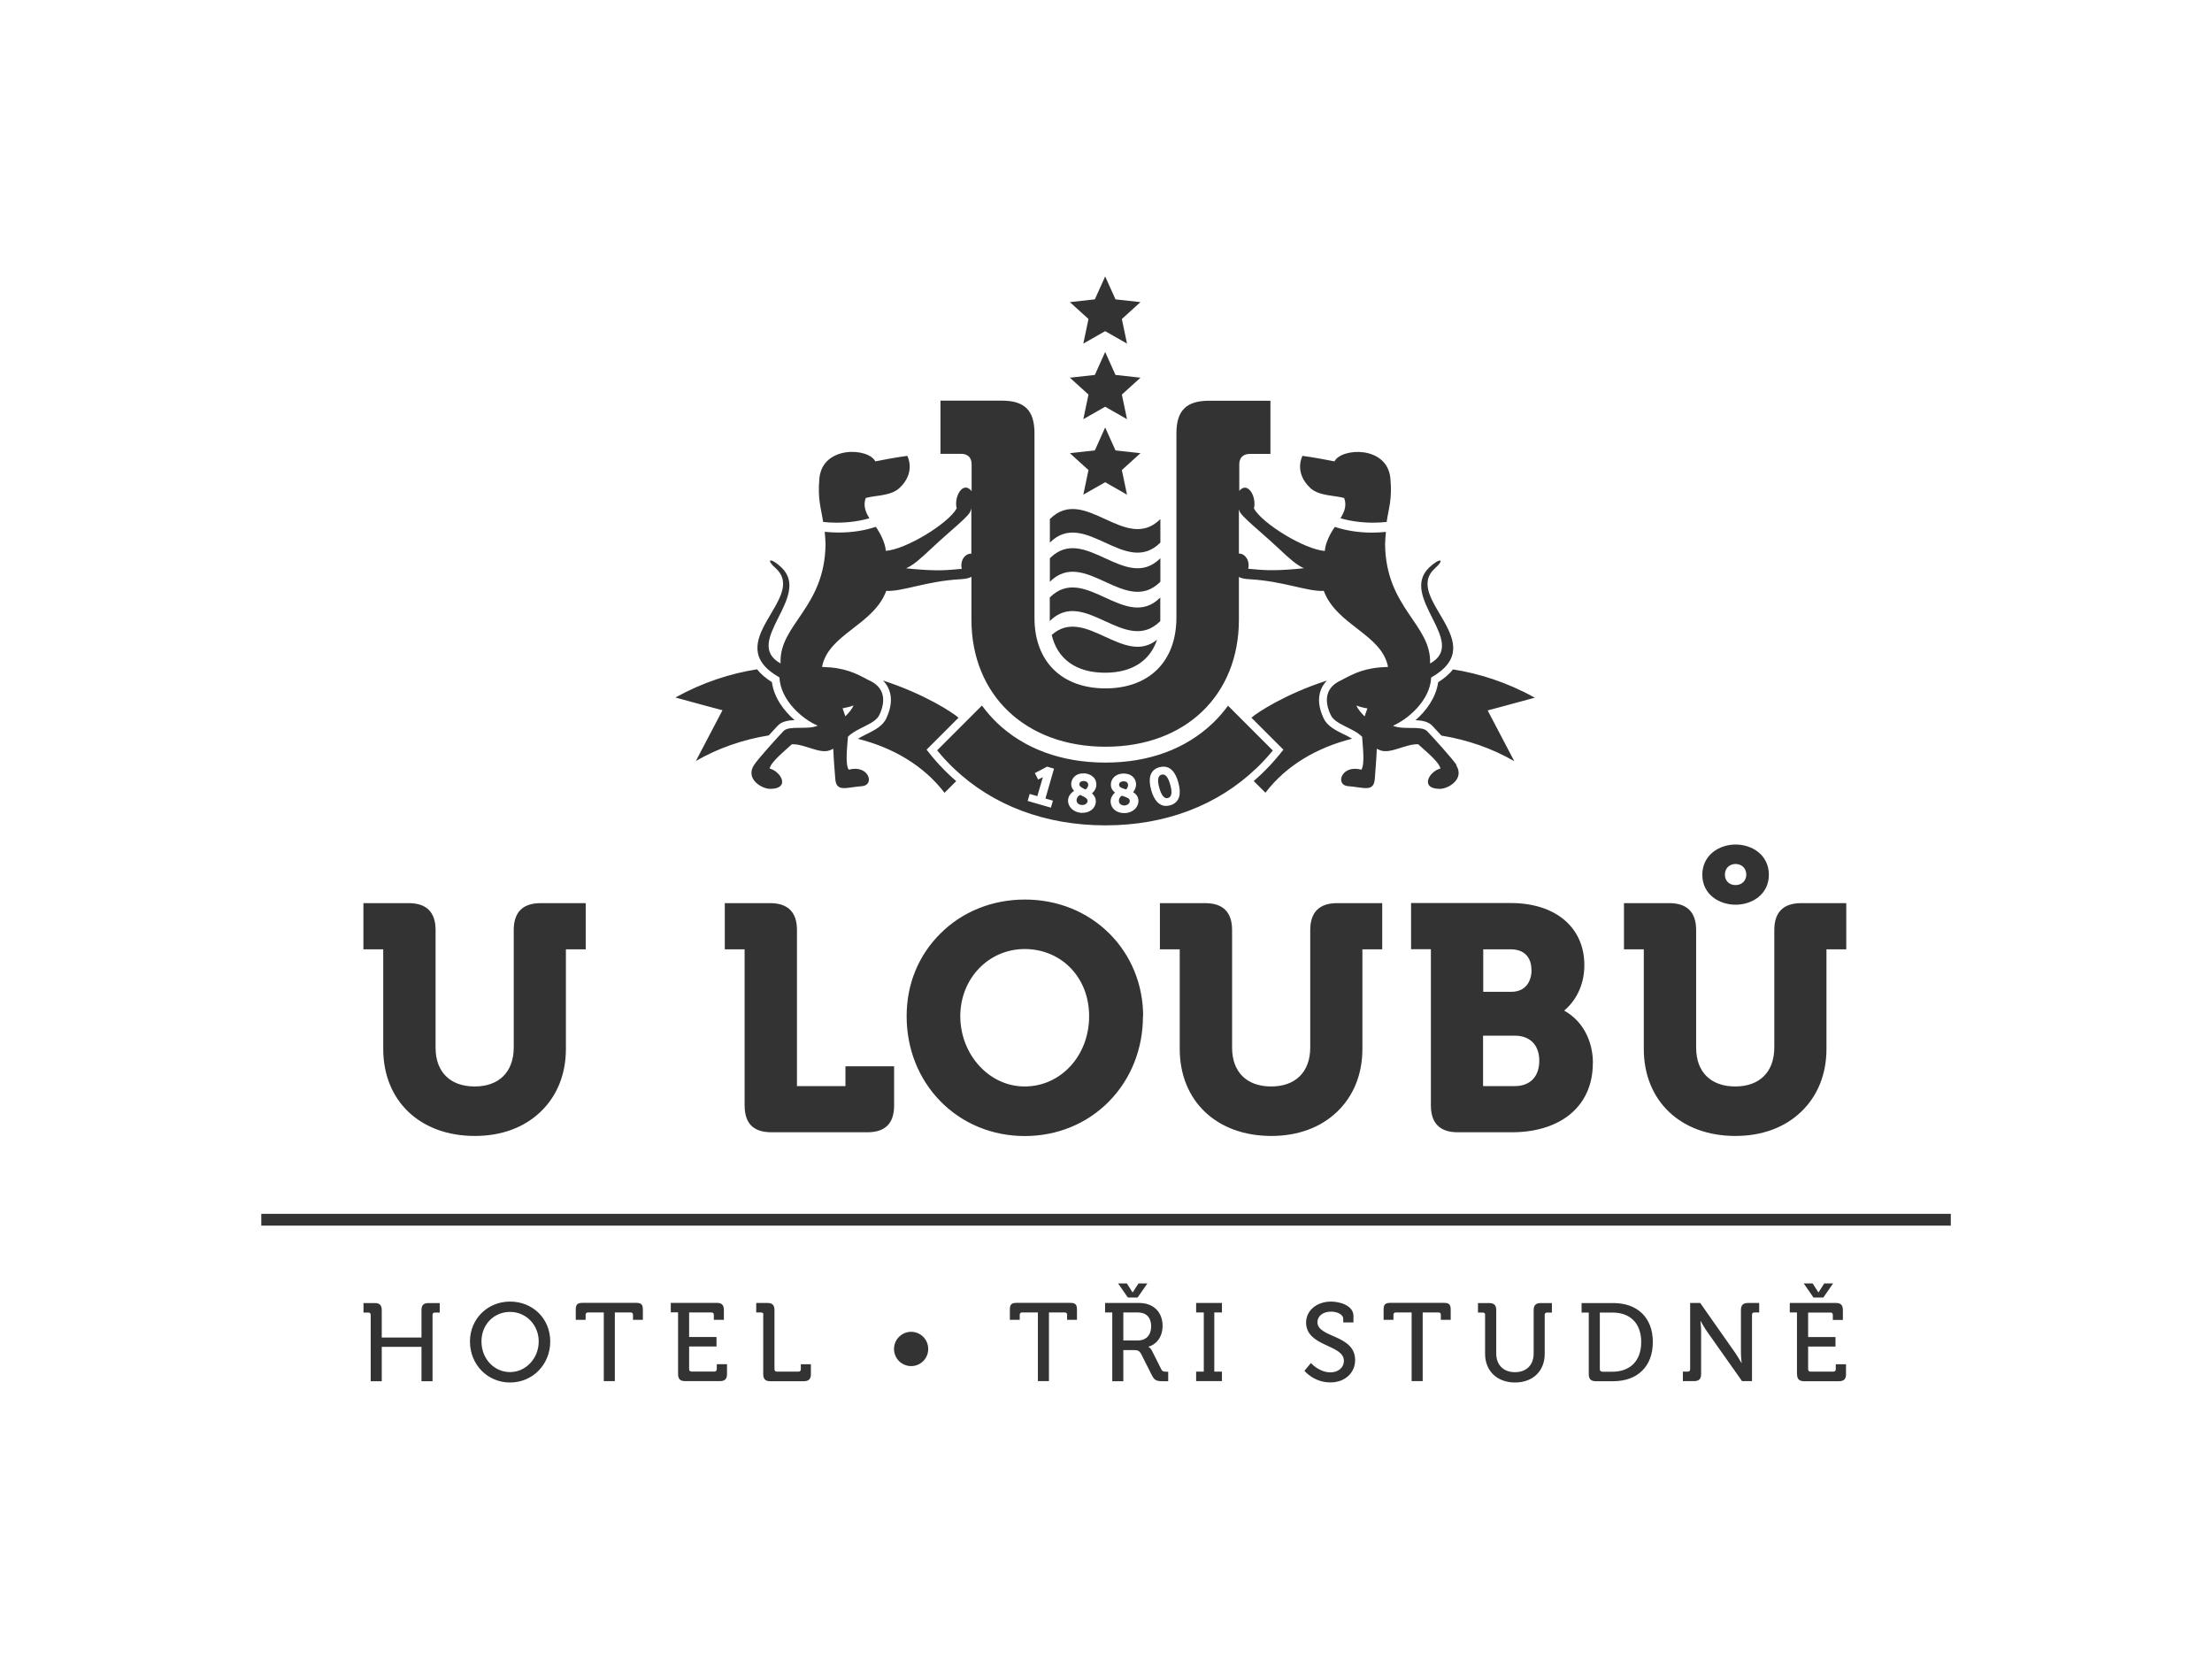 <?xml version="1.0" encoding="UTF-8"?>
<svg id="Vrstva_1" data-name="Vrstva 1" xmlns="http://www.w3.org/2000/svg" viewBox="0 0 240 180">
  <defs>
    <style>
      .cls-1 {
        fill: #333;
      }
    </style>
  </defs>
  <path class="cls-1" d="M117.54,37.28l.56-2.67-2.02-1.83,2.71-.3,1.12-2.49,1.12,2.49,2.71.3-2.02,1.83.56,2.67-2.37-1.35-2.37,1.35M40.22,142.67v7.19h1.2v-3.73h4.31v3.73h1.2v-7.19c0-.18.1-.26.26-.26h.52v-1.03h-1.21c-.54,0-.77.23-.77.77v2.97h-4.31v-2.97c0-.54-.23-.77-.77-.77h-1.21v1.03h.52c.17,0,.26.08.26.26M55.34,148.87c-1.72,0-3.1-1.44-3.1-3.32s1.38-3.21,3.1-3.21,3.11,1.39,3.11,3.21-1.39,3.32-3.11,3.32M50.99,145.55c0,2.5,1.9,4.45,4.35,4.45s4.36-1.95,4.36-4.45-1.91-4.33-4.36-4.33-4.35,1.89-4.35,4.33ZM65.51,142.4v7.45h1.2v-7.45h1.71c.17,0,.26.08.26.26v.54h1.07v-1.12c0-.54-.18-.72-.72-.72h-5.84c-.54,0-.72.18-.72.72v1.12h1.07v-.54c0-.18.1-.26.26-.26h1.71M73.57,142.4v6.68c0,.54.23.77.77.77h3.77c.54,0,.77-.23.77-.77v-1.07h-1.11v.54c0,.17-.1.26-.26.26h-2.48c-.17,0-.26-.1-.26-.26v-2.46h2.97v-1.03h-2.97v-2.66h2.42c.17,0,.26.08.26.26v.54h1.09v-1.07c0-.54-.23-.77-.77-.77h-4.99v1.03h.78M82.81,142.67v6.42c0,.54.23.77.77.77h3.63c.54,0,.77-.23.77-.77v-1.07h-1.09v.54c0,.17-.1.26-.26.26h-2.34c-.17,0-.26-.1-.26-.26v-6.42c0-.54-.23-.77-.77-.77h-1.21v1.03h.52c.17,0,.26.08.26.26M97,146.36c0,1.03.83,1.86,1.86,1.86s1.85-.83,1.85-1.86-.83-1.86-1.85-1.86-1.86.83-1.86,1.86M112.61,142.4v7.45h1.2v-7.45h1.71c.17,0,.26.08.26.26v.54h1.07v-1.12c0-.54-.18-.72-.72-.72h-5.84c-.54,0-.72.18-.72.72v1.12h1.07v-.54c0-.18.1-.26.26-.26h1.71M123.44,145.44h-1.56v-3.04h1.59c.89,0,1.43.55,1.43,1.5s-.54,1.54-1.45,1.54M122.36,140.78h1.07l1.06-1.53h-.96l-.63.97h-.02l-.62-.97h-.95l1.06,1.53ZM120.68,149.86h1.2v-3.38h1.11c.47,0,.62.06.84.46l1.15,2.28c.28.55.52.64,1.18.64h.59v-1.03h-.16c-.29,0-.48-.02-.6-.28l-1.02-2.03c-.14-.28-.36-.39-.36-.39v-.02c.6-.13,1.53-.83,1.53-2.25,0-1.55-1.04-2.49-2.54-2.49h-3.7v1.03h.78v7.45ZM129.78,148.82v1.03h2.8v-1.03h-.83v-6.42h.83v-1.03h-2.8v1.03h.83v6.42h-.83M142.24,147.88l-.71.85s1.01,1.26,2.81,1.26c1.68,0,2.69-1.12,2.69-2.42,0-2.79-4.09-2.4-4.09-4.12,0-.64.58-1.14,1.49-1.14.67,0,1.31.32,1.31.77v.4h1.11v-.7c0-1.15-1.51-1.56-2.42-1.56-1.6,0-2.72,1-2.72,2.27,0,2.64,4.1,2.37,4.1,4.15,0,.78-.66,1.26-1.45,1.26-1.26,0-2.13-1.02-2.13-1.02M153.16,142.4v7.45h1.2v-7.45h1.71c.17,0,.26.08.26.26v.54h1.07v-1.12c0-.54-.18-.72-.72-.72h-5.84c-.54,0-.72.18-.72.72v1.12h1.07v-.54c0-.18.1-.26.26-.26h1.71M161.13,142.67v4.22c0,1.85,1.3,3.11,3.25,3.11s3.22-1.26,3.22-3.11v-4.22c0-.18.1-.26.26-.26h.52v-1.03h-1.2c-.54,0-.78.23-.78.77v4.69c0,1.29-.81,2.04-2.03,2.04s-2.03-.76-2.03-2.03v-4.7c0-.54-.23-.77-.77-.77h-1.21v1.03h.52c.17,0,.26.08.26.26M173.84,148.82c-.17,0-.26-.1-.26-.26v-6.15h1.37c1.88,0,3.12,1.12,3.12,3.2s-1.24,3.22-3.12,3.22h-1.11M172.38,149.09c0,.54.23.77.77.77h1.89c2.58,0,4.29-1.56,4.29-4.25s-1.71-4.23-4.29-4.23h-3.44v1.03h.78v6.68ZM182.59,148.82v1.03h1.21c.54,0,.77-.23.77-.77v-4.6c0-.47-.07-1.15-.07-1.15h.02s.38.7.7,1.15l3.79,5.37h1.08v-7.19c0-.18.1-.26.26-.26h.52v-1.03h-1.2c-.55,0-.78.23-.78.77v4.6c0,.48.08,1.15.08,1.15h-.02s-.4-.7-.71-1.15l-3.77-5.37h-1.09v7.19c0,.17-.1.26-.26.26h-.52M195.7,139.25l1.06,1.53h1.07l1.06-1.53h-.96l-.62.97h-.02l-.62-.97h-.95M194.98,149.09c0,.54.23.77.77.77h3.77c.54,0,.77-.23.77-.77v-1.07h-1.11v.54c0,.17-.1.26-.26.26h-2.48c-.17,0-.26-.1-.26-.26v-2.46h2.97v-1.03h-2.97v-2.66h2.42c.17,0,.26.08.26.26v.54h1.09v-1.07c0-.54-.23-.77-.77-.77h-4.99v1.03h.78v6.68ZM58.66,97.99c-1.94,0-2.92.98-2.92,2.92v12.73c0,2.66-1.59,4.24-4.24,4.24s-4.24-1.57-4.24-4.21v-12.76c0-1.94-.98-2.92-2.92-2.92h-4.91v5.01h2.09s.05,0,.06,0c0,.01,0,.03,0,.06v10.74c0,5.65,4,9.45,9.94,9.45,2.88,0,5.35-.91,7.14-2.63,1.79-1.72,2.74-4.08,2.74-6.82v-10.74s0-.05,0-.06c.01,0,.03,0,.06,0h2.09v-5.01h-4.91M91.73,115.69v2.09s0,.05,0,.06c-.01,0-.03,0-.06,0h-5.14s-.05,0-.06,0c0-.01,0-.03,0-.06v-16.87c0-1.94-.98-2.92-2.92-2.92h-4.91v5.01h2.09s.05,0,.06,0c0,.01,0,.03,0,.06v16.87c0,1.96.95,2.92,2.92,2.92h10.38c1.96,0,2.92-.95,2.92-2.92v-4.24h-5.27M111.18,117.88c3.92,0,6.99-3.35,6.99-7.62s-3.07-7.29-6.99-7.29-6.99,3.2-6.99,7.29,3.07,7.62,6.99,7.62M124.01,110.26c0,3.54-1.3,6.81-3.67,9.23-2.38,2.43-5.63,3.77-9.15,3.77s-6.77-1.34-9.15-3.77c-2.37-2.41-3.67-5.69-3.67-9.23s1.31-6.64,3.68-8.99c2.38-2.37,5.63-3.67,9.15-3.67s6.76,1.3,9.15,3.67c2.37,2.36,3.68,5.55,3.68,8.99ZM145.08,97.99c-1.93,0-2.92.98-2.92,2.92v12.73c0,2.66-1.59,4.24-4.24,4.24s-4.24-1.57-4.24-4.21v-12.76c0-1.94-.98-2.92-2.92-2.92h-4.91v5.01h2.09s.05,0,.06,0c0,.01,0,.03,0,.06v10.74c0,5.65,4,9.45,9.94,9.45,2.88,0,5.35-.91,7.14-2.63,1.79-1.72,2.74-4.08,2.74-6.82v-10.74s0-.05,0-.06c.01,0,.03,0,.06,0h2.09v-5.01h-4.91M160.92,117.78s0,.05,0,.06c.01,0,.03,0,.06,0h3.38c1.66,0,2.65-1.03,2.65-2.75s-1.02-2.72-2.65-2.72h-3.45v5.4M166.16,105.25c0-1.43-.82-2.25-2.25-2.25h-2.98v4.61h3.05c1.61,0,2.19-1.22,2.19-2.35ZM172.82,115.36c0,2.41-.93,4.38-2.68,5.71-1.55,1.17-3.66,1.78-6.1,1.78h-5.87c-1.94,0-2.92-.98-2.92-2.92v-16.94h-2.15v-5.01h10.84c4.83,0,7.96,2.64,7.96,6.73,0,2.29-1.01,3.95-2.19,4.94,1.93,1.06,3.12,3.18,3.12,5.7ZM195.43,97.99c-1.94,0-2.92.98-2.92,2.92v12.73c0,2.66-1.59,4.24-4.24,4.24s-4.24-1.57-4.24-4.21v-12.76c0-1.94-.98-2.92-2.92-2.92h-4.91v5.01h2.09s.05,0,.06,0c0,.01,0,.03,0,.06v10.74c0,5.65,4,9.45,9.94,9.45,2.88,0,5.35-.91,7.14-2.63,1.79-1.72,2.74-4.08,2.74-6.82v-10.74s0-.05,0-.06c.01,0,.03,0,.06,0h2.09v-5.01h-4.91M188.31,96.03c.66,0,1.16-.46,1.16-1.13,0-.7-.5-1.16-1.16-1.16s-1.16.46-1.16,1.16.5,1.13,1.16,1.13M191.92,94.91c0,2.13-1.82,3.25-3.61,3.25s-3.61-1.12-3.61-3.25,1.82-3.28,3.61-3.28,3.61,1.13,3.61,3.28ZM28.35,132.98h183.31v-1.28H28.35v1.28ZM90.77,56.71c1.28,0,2.49-.17,3.56-.48-.43-.69-.69-1.39-.4-2.2,1.14-.31,2.74-.21,3.67-1.09,1.82-1.71.84-3.48.84-3.48,0,0-1.3.16-3.47.6-.74-1.49-5.75-1.75-6.07,1.87-.2,2.29.19,3.19.41,4.7.47.05.96.08,1.45.08M101.02,81.94l-.49-.6,3.47-3.47c-.62-.55-3.7-2.58-8.19-4.03.29.3.52.64.66,1.02.34.89.23,1.92-.3,3.07-.4.86-1.3,1.3-2.16,1.73-.32.16-.65.32-.93.5,3.79.95,7.15,2.9,9.4,5.86l1.27-1.27c-.29-.25-.57-.5-.85-.77-.67-.64-1.3-1.32-1.88-2.03M83.4,79.8c.45-.49.82-.9.98-1.06.45-.47,1.12-.58,1.83-.61-1.16-1.01-2.23-2.43-2.46-4.12-.68-.43-1.22-.89-1.61-1.39-2.87.45-5.86,1.4-8.86,3.06,2.55.71,5.11,1.38,5.11,1.38,0,0-2.38,4.52-2.89,5.51,2.41-1.4,5.13-2.33,7.91-2.78M145.84,54.03c.3.81.03,1.51-.4,2.2,1.07.31,2.28.48,3.56.48.5,0,.98-.03,1.45-.08.22-1.51.61-2.41.41-4.7-.32-3.62-5.33-3.35-6.07-1.87-2.17-.44-3.47-.6-3.47-.6,0,0-.98,1.76.84,3.48.94.88,2.54.78,3.67,1.09M148.06,77.73c.1-.3.2-.59.3-.87-.45-.07-.86-.18-1.19-.31.17.42.52.81.89,1.18M141.47,61.65c-.78-.34-1.5-.98-2.8-2.2-2.07-1.94-4.04-3.44-4.2-4.04-.02-.06-.03-.12-.05-.17v4.82c.68,0,1.21.75,1.01,1.65,1.57.14,2.52.26,5.24.02l.8-.08ZM105.39,60.06v-4.9c-.03.09-.06.17-.08.26-.16.6-2.14,2.1-4.2,4.04-1.29,1.21-2.02,1.86-2.8,2.2l.8.08c2.72.24,3.67.12,5.24-.02-.2-.91.35-1.67,1.04-1.65ZM91.42,76.85c.11.29.2.58.3.87.37-.37.72-.77.89-1.18-.33.13-.74.23-1.19.31ZM157.99,83.02c.96,1.49-.84,2.57-1.76,2.57-2.21,0-1.21-1.88.06-2.21-.17-.73-1.55-1.83-2.42-2.63-1.37-.05-3.01,1.08-4.1.66-.14-.05-.26-.11-.39-.17-.04,1.22-.18,2.66-.21,3.19-.09,1.59-1.17.99-2.98.86-1.32-.17-.65-2.36,1.52-1.78.39-.64.15-2.39.08-3.57-.96-.98-2.92-1.31-3.41-2.37-.8-1.7-.46-3.06,1.15-3.77,1.39-.74,2.54-1.37,5.07-1.44-.68-3.56-5.57-4.5-6.97-8.25-1.78.09-4.37-1.05-7.99-1.26-.62-.03-.98-.11-1.22-.25v4.63c0,8.17-5.77,13.79-14.46,13.79s-14.56-5.62-14.56-13.79v-4.65c-.24.15-.6.23-1.25.27-3.63.2-6.21,1.35-7.99,1.26-1.4,3.74-6.29,4.68-6.97,8.25,2.53.07,3.68.7,5.07,1.44,1.61.7,1.95,2.07,1.15,3.77-.5,1.05-2.46,1.38-3.41,2.37-.08,1.18-.31,2.93.08,3.57,2.17-.58,2.84,1.61,1.52,1.78-1.81.13-2.89.73-2.98-.86-.03-.53-.17-1.97-.21-3.19-.12.06-.25.12-.39.17-1.09.42-2.73-.71-4.1-.66-.87.8-2.25,1.9-2.42,2.63,1.27.34,2.27,2.21.06,2.21-.92,0-2.71-1.08-1.76-2.57.46-.71,2.59-3.05,3.21-3.7.62-.65,2.58-.09,3.71-.59-1.62-.67-4.04-2.74-4.15-5.23-6.65-3.76,3.05-8.57-.35-11.79-1.25-1.11-.59-1.24.58-.13,3.28,3.18-4.3,8.1-.11,10.4-.19-4.23,4.81-5.99,4.88-12.95-.02-.5-.05-.94-.09-1.33.49.05,1,.08,1.52.08,1.47,0,2.84-.22,4.02-.62.5.69,1.04,1.78,1.09,2.61,2.21-.17,6.77-2.96,7.69-4.61-.33-1.26.69-3.06,1.62-1.87v-2.91c0-.73-.42-1.14-1.14-1.14h-2.24v-5.77h6.66c2.5,0,3.54,1.09,3.54,3.54v20.03c0,4.84,3.07,7.65,7.7,7.65s7.7-2.81,7.7-7.7v-19.97c0-2.44,1.04-3.54,3.54-3.54h6.66v5.77h-2.24c-.73,0-1.14.42-1.14,1.14v2.87c.92-1.11,1.91.66,1.59,1.91.92,1.65,5.48,4.44,7.69,4.61.05-.83.59-1.92,1.09-2.61,1.18.39,2.56.62,4.02.62.52,0,1.03-.03,1.52-.08-.04.4-.07.83-.09,1.33.07,6.95,5.06,8.72,4.88,12.95,4.18-2.3-3.4-7.22-.11-10.4,1.17-1.11,1.83-.98.58.13-3.4,3.22,6.3,8.03-.35,11.79-.11,2.49-2.54,4.55-4.15,5.23,1.12.5,3.09-.05,3.71.59.62.65,2.75,2.98,3.21,3.7ZM145.77,79.66c-.86-.43-1.76-.87-2.16-1.73-.54-1.14-.64-2.18-.3-3.07.14-.38.37-.72.66-1.02-4.5,1.45-7.58,3.48-8.19,4.03l3.47,3.47-.49.6c-.58.71-1.22,1.4-1.88,2.03-.28.26-.56.52-.85.77.14.14.59.59,1.27,1.27,2.24-2.96,5.61-4.91,9.4-5.86-.28-.18-.61-.34-.93-.5M166.51,75.69c-3-1.66-5.99-2.61-8.86-3.06-.39.5-.93.96-1.61,1.39-.24,1.68-1.3,3.11-2.46,4.12.7.03,1.37.13,1.83.61.16.16.53.57.98,1.06,2.79.45,5.5,1.38,7.91,2.78-.52-.98-2.89-5.51-2.89-5.51,0,0,2.56-.68,5.11-1.38M117.63,84.74s-.05,0-.08,0c-.25,0-.42.13-.44.32-.02.21.15.34.44.49.12.06.19.1.22.1.07,0,.27-.21.3-.46.02-.25-.15-.42-.45-.45M122.05,86.44c-.26-.09-.32-.1-.34-.1-.03,0-.11.06-.19.17-.05.07-.13.23-.12.41.02.28.25.47.57.47.02,0,.04,0,.06,0,.16-.01.31-.07.41-.17.1-.09.15-.22.14-.35-.02-.21-.21-.31-.56-.43M117.21,86.25h0,0M117.52,86.41c-.25-.14-.31-.16-.31-.16-.08,0-.37.22-.4.52-.01.15.03.28.13.39.1.1.25.17.42.18.03,0,.05,0,.08,0,.3,0,.54-.18.56-.42.02-.21-.15-.35-.47-.52M121.93,85.58c.05.02.18.06.24.06.06,0,.24-.24.22-.5-.02-.23-.19-.37-.46-.37-.02,0-.04,0-.06,0-.29.02-.47.18-.45.4.02.21.2.31.52.4M126.17,84.03s-.09,0-.14.02c-.4.11-.48.58-.25,1.42.21.75.48,1.13.81,1.13.04,0,.09,0,.14-.02.4-.11.48-.58.24-1.44-.2-.74-.47-1.11-.8-1.11M127.94,86.44c.11-.4.08-.92-.09-1.54-.32-1.14-.86-1.72-1.6-1.72-.14,0-.29.02-.45.06-.52.14-.85.46-.99.94-.11.4-.08.92.09,1.53.31,1.13.87,1.73,1.61,1.73.14,0,.29-.02.44-.06.52-.15.85-.46.99-.94M123.52,86.84c-.03-.38-.22-.68-.58-.89.12-.14.35-.48.32-.93-.05-.65-.58-1.09-1.31-1.09-.05,0-.1,0-.15,0-.41.03-.75.18-.98.44-.21.23-.32.54-.29.85.03.42.3.67.45.77-.17.15-.52.53-.48,1.04.05.7.65,1.19,1.46,1.19.05,0,.1,0,.15,0,.42-.03.8-.2,1.06-.47.24-.25.37-.59.35-.91ZM118.48,86.08c.14-.12.43-.41.47-.86.03-.33-.07-.65-.3-.88-.23-.24-.56-.39-.95-.43-.06,0-.12,0-.18,0-.82,0-1.24.55-1.29,1.06-.04.42.18.71.31.84-.19.12-.6.43-.65.94-.07.74.52,1.36,1.38,1.44.06,0,.13,0,.19,0,.77,0,1.37-.48,1.43-1.13.04-.38-.1-.7-.41-.97ZM113.43,86.63l.93-3.23-.75-.22-1.33.7.36.7.47-.24s.03-.02.04-.02c0,0-.6,2.06-.6,2.06l-.83-.24-.22.76,2.52.73.22-.76-.83-.24ZM136.32,83.35c-4.23,4.05-9.89,6.2-16.38,6.2s-12.21-2.14-16.45-6.18c-.65-.62-1.25-1.27-1.81-1.96l4.86-4.86c.49.67,1.04,1.3,1.65,1.89,2.95,2.81,7.01,4.3,11.75,4.3s8.73-1.49,11.67-4.3c.6-.58,1.14-1.2,1.63-1.87l4.86,4.86c-.55.67-1.14,1.31-1.77,1.92ZM117.54,53.67l2.37-1.35,2.37,1.35-.56-2.67,2.02-1.83-2.71-.3-1.12-2.49-1.12,2.49-2.71.3,2.02,1.83-.56,2.67M117.54,45.48l2.37-1.35,2.37,1.35-.56-2.67,2.02-1.83-2.71-.3-1.12-2.49-1.12,2.49-2.71.3,2.02,1.83-.56,2.67M125.89,67.39c0-.13,0-.26,0-.4v-2.16c-3.78,3.77-8.22-3.78-11.99,0v2.22c0,.11,0,.22,0,.33,3.77-3.75,8.21,3.77,11.98.02M125.9,58.87v-2.55c-3.78,3.77-8.22-3.78-11.99,0v2.55c3.78-3.77,8.22,3.78,11.99,0M125.9,63.12v-2.55c-3.78,3.77-8.22-3.78-11.99,0v2.55c3.78-3.77,8.22,3.78,11.99,0M114.11,68.89c.62,2.63,2.66,4.1,5.79,4.1,2.91,0,4.87-1.28,5.64-3.58-3.63,2.93-7.82-3.73-11.43-.52"/>
</svg>